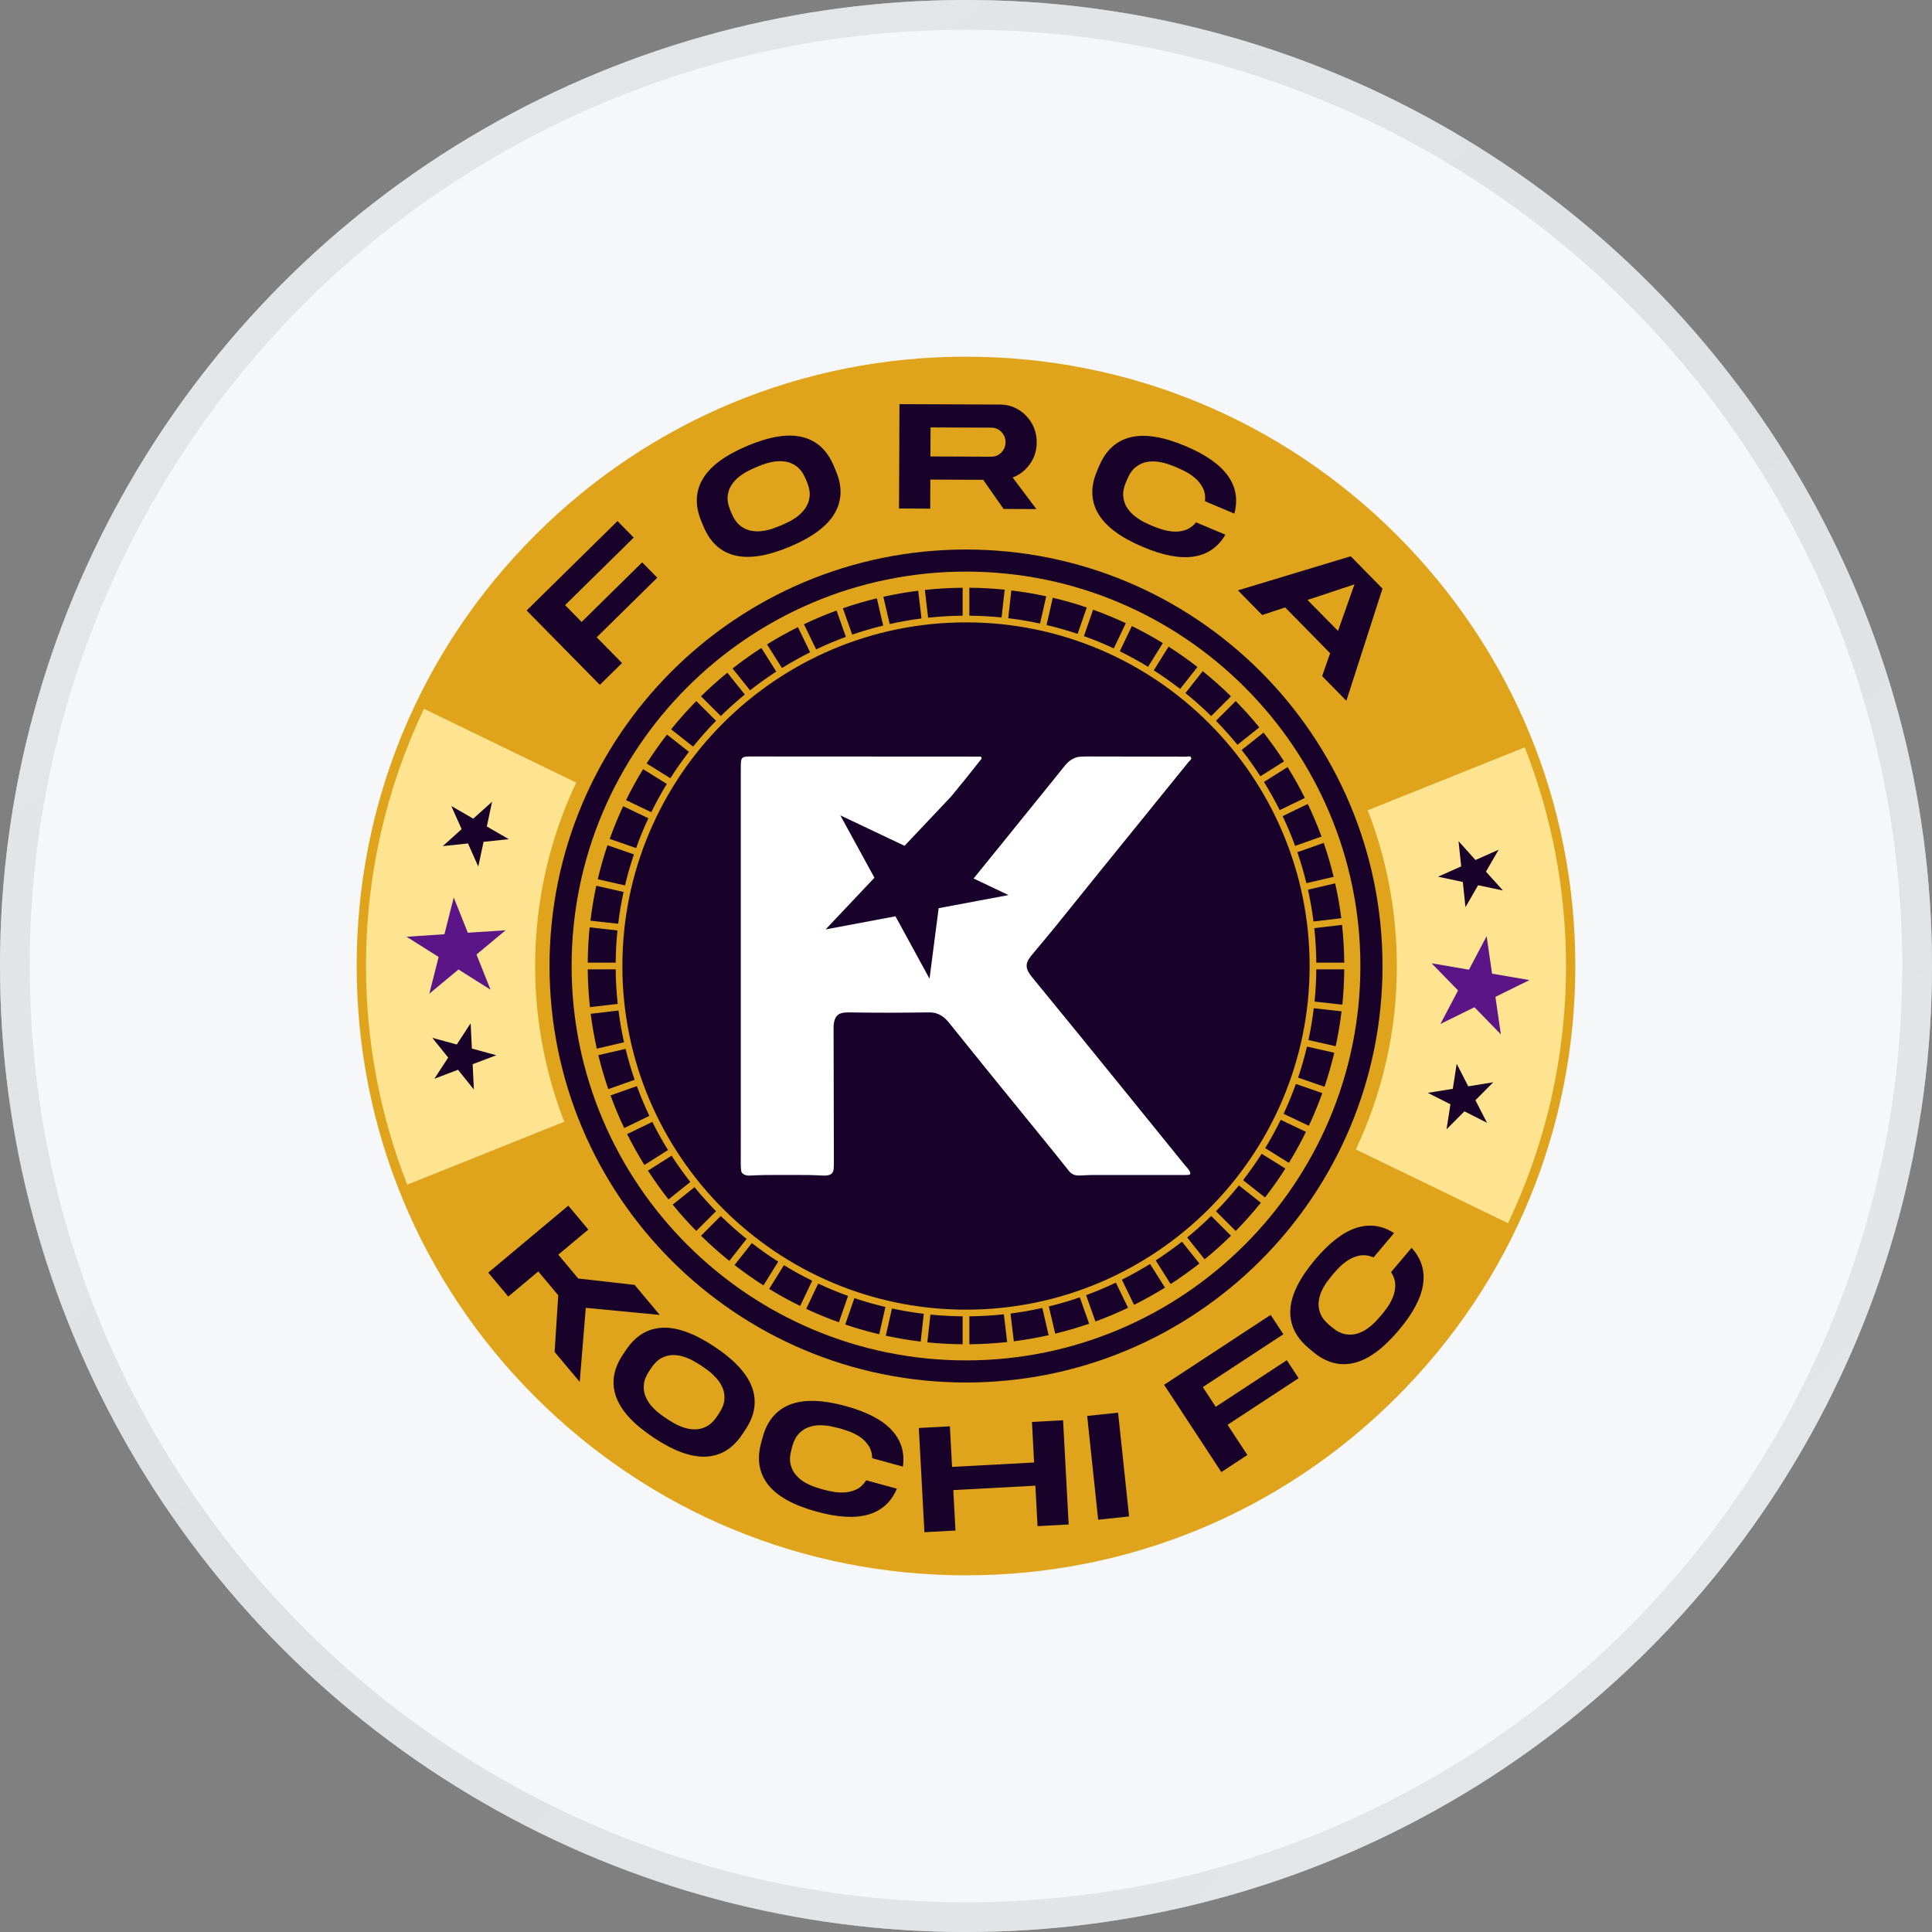 <svg width="65" height="65" viewBox="0 0 65 65" fill="none" xmlns="http://www.w3.org/2000/svg">
<rect x="0" y="0" width="65" height="65" fill="#808080" stroke="none"/>
<circle cx="32.5" cy="32.5" r="32.5" fill="#F5F7F8"/>
<circle cx="32.5" cy="32.5" r="32" stroke="url(#paint0_linear_587_590)" stroke-opacity="0.5"/>
<g clip-path="url(#clip0_587_590)">
<path d="M46.996 18.004C43.124 14.133 37.976 12 32.5 12C27.024 12 21.876 14.133 18.004 18.004C14.133 21.876 12 27.024 12 32.5C12 37.976 14.133 43.124 18.004 46.996C21.876 50.867 27.024 53 32.5 53C37.976 53 43.124 50.867 46.996 46.996C50.867 43.124 53 37.976 53 32.5C53 27.024 50.867 21.876 46.996 18.004Z" fill="#DFA41B"/>
<path d="M18.004 32.5C18.004 30.294 18.5 28.203 19.385 26.329L14.264 23.847C13.014 26.471 12.313 29.405 12.313 32.5C12.313 35.094 12.806 37.576 13.701 39.857L18.984 37.739C18.352 36.113 18.004 34.347 18.004 32.5H18.004Z" fill="#FEE390"/>
<path d="M51.299 25.143L46.016 27.261C46.648 28.887 46.996 30.653 46.996 32.5C46.996 34.706 46.5 36.797 45.615 38.671L50.736 41.153C51.986 38.529 52.687 35.595 52.687 32.5C52.687 29.905 52.195 27.424 51.299 25.143H51.299Z" fill="#FEE390"/>
<path d="M21.321 18.086L19.011 20.359L19.568 20.925L21.605 18.92L22.113 19.436L20.075 21.441L20.927 22.307L20.181 23.041L17.718 20.539L20.775 17.531L21.321 18.086V18.086Z" fill="#18022A"/>
<path d="M28.125 15.849C28.346 16.374 28.329 16.851 28.076 17.278C27.823 17.706 27.323 18.077 26.575 18.392C25.825 18.707 25.209 18.806 24.727 18.687C24.245 18.569 23.894 18.247 23.673 17.722L23.598 17.543C23.377 17.017 23.392 16.54 23.644 16.113C23.896 15.685 24.397 15.314 25.147 14.999C25.895 14.684 26.511 14.585 26.994 14.704C27.476 14.822 27.828 15.145 28.05 15.671L28.125 15.849ZM24.614 17.272C24.693 17.46 24.791 17.599 24.907 17.689C25.023 17.779 25.147 17.835 25.279 17.858C25.41 17.881 25.54 17.883 25.668 17.863C25.797 17.843 25.914 17.814 26.02 17.776C26.127 17.738 26.212 17.705 26.275 17.679C26.337 17.652 26.419 17.614 26.52 17.565C26.622 17.516 26.724 17.453 26.829 17.375C26.933 17.296 27.024 17.202 27.099 17.092C27.175 16.982 27.221 16.854 27.238 16.708C27.255 16.561 27.224 16.395 27.145 16.207L27.108 16.118C27.029 15.93 26.931 15.791 26.815 15.701C26.698 15.612 26.575 15.555 26.444 15.533C26.312 15.511 26.182 15.51 26.053 15.53C25.924 15.55 25.807 15.579 25.701 15.617C25.595 15.655 25.51 15.687 25.448 15.714C25.385 15.74 25.302 15.778 25.201 15.828C25.099 15.877 24.996 15.941 24.892 16.019C24.788 16.096 24.699 16.19 24.622 16.299C24.547 16.409 24.5 16.536 24.483 16.683C24.466 16.829 24.497 16.995 24.576 17.183L24.613 17.272H24.614Z" fill="#18022A"/>
<path d="M34.879 14.884C34.878 15.155 34.802 15.397 34.653 15.609C34.502 15.821 34.308 15.974 34.07 16.066L34.869 17.128L33.764 17.123L33.079 16.143L31.3 16.135L31.296 17.113L30.247 17.108L30.262 13.597H30.311L31.311 13.601L33.647 13.611C33.875 13.612 34.082 13.67 34.269 13.785C34.455 13.9 34.604 14.053 34.715 14.246C34.825 14.438 34.88 14.65 34.879 14.884H34.879ZM31.307 14.38L31.303 15.357L33.353 15.365C33.484 15.366 33.596 15.319 33.689 15.223C33.783 15.127 33.83 15.013 33.83 14.879C33.83 14.745 33.785 14.63 33.692 14.533C33.6 14.437 33.488 14.389 33.357 14.388L31.307 14.38V14.38Z" fill="#18022A"/>
<path d="M38.753 17.687C38.822 17.716 38.916 17.752 39.036 17.793C39.156 17.835 39.288 17.864 39.431 17.88C39.574 17.896 39.716 17.882 39.858 17.84C39.999 17.797 40.127 17.709 40.241 17.574L41.227 17.989C40.983 18.406 40.63 18.651 40.169 18.724C39.708 18.797 39.135 18.69 38.452 18.401C37.704 18.086 37.204 17.714 36.951 17.286C36.699 16.859 36.683 16.381 36.905 15.855L36.981 15.677C37.203 15.151 37.555 14.829 38.038 14.711C38.521 14.593 39.136 14.692 39.884 15.007C40.567 15.295 41.044 15.63 41.314 16.011C41.584 16.392 41.654 16.815 41.527 17.279L40.542 16.864C40.558 16.689 40.532 16.536 40.464 16.406C40.395 16.275 40.305 16.164 40.194 16.073C40.083 15.981 39.971 15.907 39.857 15.851C39.743 15.795 39.652 15.752 39.583 15.723C39.52 15.696 39.436 15.664 39.329 15.626C39.222 15.587 39.105 15.558 38.977 15.538C38.849 15.518 38.719 15.519 38.588 15.541C38.457 15.564 38.333 15.62 38.216 15.71C38.1 15.799 38.002 15.938 37.923 16.126L37.885 16.215C37.806 16.403 37.775 16.569 37.792 16.716C37.809 16.862 37.855 16.99 37.931 17.1C38.006 17.21 38.096 17.304 38.2 17.382C38.303 17.46 38.407 17.523 38.508 17.573C38.61 17.623 38.692 17.661 38.755 17.687L38.753 17.687Z" fill="#18022A"/>
<path d="M46.512 19.804L45.297 23.577L44.482 22.747L44.751 21.977L43.238 20.436L42.464 20.692L41.649 19.862L45.443 18.715L46.513 19.804H46.512ZM45.015 21.228L45.57 19.66L43.99 20.185L45.016 21.228H45.015Z" fill="#18022A"/>
<path d="M22.196 44.239L19.708 44.001L19.504 46.492L18.659 45.483L18.782 43.579L18.11 42.776L17.101 43.621L16.427 42.816L19.12 40.563L19.793 41.367L18.783 42.212L19.455 43.015L21.351 43.229L22.196 44.239Z" fill="#18022A"/>
<path d="M24.975 48.254C24.66 48.729 24.255 48.98 23.759 49.006C23.262 49.033 22.676 48.822 22 48.373C21.322 47.924 20.898 47.466 20.73 46.999C20.561 46.533 20.635 46.062 20.949 45.587L21.056 45.426C21.372 44.95 21.777 44.698 22.272 44.671C22.768 44.644 23.355 44.855 24.033 45.305C24.71 45.753 25.132 46.211 25.302 46.678C25.471 47.145 25.398 47.617 25.082 48.093L24.975 48.255V48.254ZM21.845 46.121C21.732 46.291 21.671 46.449 21.66 46.595C21.65 46.742 21.672 46.876 21.725 46.998C21.779 47.121 21.85 47.23 21.937 47.325C22.025 47.421 22.114 47.503 22.205 47.571C22.296 47.638 22.37 47.691 22.427 47.728C22.483 47.766 22.56 47.813 22.657 47.87C22.754 47.927 22.864 47.978 22.987 48.022C23.11 48.066 23.238 48.088 23.372 48.09C23.505 48.092 23.638 48.06 23.768 47.993C23.899 47.926 24.021 47.808 24.134 47.638L24.187 47.557C24.3 47.388 24.361 47.23 24.372 47.083C24.382 46.936 24.36 46.802 24.306 46.681C24.252 46.559 24.18 46.45 24.092 46.354C24.003 46.258 23.915 46.176 23.824 46.109C23.734 46.042 23.66 45.99 23.604 45.952C23.547 45.915 23.47 45.867 23.372 45.81C23.274 45.752 23.164 45.702 23.042 45.658C22.92 45.615 22.792 45.592 22.659 45.589C22.526 45.587 22.394 45.619 22.263 45.686C22.132 45.752 22.011 45.871 21.898 46.041L21.845 46.121L21.845 46.121Z" fill="#18022A"/>
<path d="M27.682 50.111C27.754 50.131 27.852 50.153 27.977 50.179C28.101 50.205 28.235 50.217 28.379 50.213C28.523 50.21 28.662 50.178 28.797 50.118C28.932 50.057 29.047 49.952 29.142 49.803L30.174 50.085C29.987 50.531 29.669 50.82 29.222 50.953C28.774 51.086 28.193 51.054 27.478 50.858C26.695 50.644 26.15 50.342 25.843 49.951C25.536 49.56 25.458 49.089 25.609 48.538L25.66 48.352C25.811 47.801 26.118 47.435 26.581 47.255C27.044 47.074 27.667 47.091 28.45 47.305C29.165 47.501 29.682 47.77 29.999 48.113C30.317 48.455 30.443 48.865 30.378 49.342L29.346 49.06C29.339 48.885 29.293 48.736 29.208 48.616C29.123 48.495 29.019 48.397 28.897 48.321C28.775 48.245 28.654 48.186 28.534 48.146C28.413 48.105 28.317 48.074 28.245 48.054C28.179 48.036 28.091 48.016 27.98 47.992C27.87 47.967 27.749 47.954 27.62 47.951C27.49 47.948 27.361 47.966 27.235 48.006C27.107 48.045 26.992 48.117 26.889 48.221C26.785 48.326 26.706 48.476 26.652 48.672L26.627 48.766C26.573 48.962 26.564 49.132 26.6 49.275C26.636 49.417 26.699 49.538 26.788 49.638C26.878 49.737 26.979 49.818 27.092 49.882C27.205 49.945 27.315 49.995 27.423 50.03C27.531 50.066 27.617 50.093 27.683 50.111H27.682Z" fill="#18022A"/>
<path d="M35.954 51.289L34.907 51.346L34.834 49.984L32.073 50.132L32.146 51.493L31.101 51.549L30.913 48.043L31.958 47.987L32.031 49.352L34.791 49.204L34.719 47.84L35.766 47.783L35.954 51.289H35.954Z" fill="#18022A"/>
<path d="M36.576 47.638L37.617 47.527L37.987 51.019L36.947 51.129L36.577 47.638H36.576Z" fill="#18022A"/>
<path d="M43.177 44.889L40.467 46.667L40.902 47.331L43.293 45.763L43.69 46.368L41.3 47.936L41.966 48.952L41.091 49.526L39.165 46.59L42.75 44.238L43.177 44.889V44.889Z" fill="#18022A"/>
<path d="M46.468 44.254C46.516 44.197 46.578 44.117 46.654 44.015C46.729 43.913 46.796 43.796 46.853 43.664C46.911 43.533 46.94 43.393 46.942 43.245C46.943 43.097 46.897 42.949 46.801 42.8L47.491 41.982C47.816 42.339 47.946 42.748 47.878 43.21C47.811 43.672 47.538 44.187 47.06 44.754C46.537 45.374 46.033 45.742 45.55 45.856C45.066 45.97 44.606 45.843 44.169 45.475L44.022 45.351C43.585 44.982 43.382 44.55 43.413 44.054C43.444 43.558 43.721 43 44.244 42.379C44.722 41.812 45.184 41.457 45.627 41.312C46.071 41.168 46.496 41.226 46.901 41.485L46.212 42.303C46.05 42.236 45.896 42.215 45.751 42.241C45.606 42.268 45.473 42.321 45.352 42.4C45.232 42.479 45.129 42.564 45.041 42.656C44.953 42.748 44.885 42.823 44.837 42.88C44.793 42.932 44.737 43.004 44.669 43.094C44.6 43.184 44.538 43.288 44.48 43.404C44.423 43.521 44.386 43.645 44.368 43.777C44.35 43.909 44.367 44.044 44.418 44.182C44.469 44.319 44.572 44.454 44.728 44.585L44.802 44.648C44.958 44.779 45.108 44.858 45.253 44.886C45.397 44.913 45.533 44.907 45.661 44.868C45.789 44.829 45.905 44.771 46.01 44.695C46.115 44.618 46.207 44.539 46.284 44.457C46.362 44.374 46.422 44.307 46.467 44.255L46.468 44.254Z" fill="#18022A"/>
<path d="M14.41 23.549C14.361 23.648 14.313 23.746 14.266 23.846C14.313 23.746 14.362 23.648 14.41 23.549Z" fill="#08083B"/>
<path d="M15.266 30.196L15.739 31.381L17.012 31.297L16.031 32.113L16.503 33.297L15.425 32.617L14.444 33.432L14.758 32.196L13.679 31.516L14.952 31.432L15.266 30.196Z" fill="#5C1586"/>
<path d="M16.556 26.973L16.378 27.806L17.117 28.233L16.269 28.322L16.091 29.155L15.745 28.377L14.898 28.466L15.531 27.896L15.184 27.117L15.922 27.543L16.556 26.973Z" fill="#18022A"/>
<path d="M15.834 34.427L15.876 35.278L16.698 35.502L15.902 35.804L15.943 36.655L15.409 35.991L14.613 36.294L15.079 35.581L14.545 34.917L15.368 35.141L15.834 34.427Z" fill="#18022A"/>
<path d="M50.016 31.496L49.422 32.624L48.165 32.409L49.055 33.322L48.461 34.451L49.606 33.887L50.495 34.8L50.312 33.538L51.457 32.974L50.199 32.758L50.016 31.496Z" fill="#5C1586"/>
<path d="M49.071 28.301L49.16 29.149L48.381 29.495L49.215 29.673L49.304 30.52L49.73 29.782L50.564 29.959L49.993 29.326L50.42 28.588L49.641 28.934L49.071 28.301Z" fill="#18022A"/>
<path d="M49.009 35.79L48.878 36.632L48.037 36.768L48.798 37.153L48.667 37.995L49.268 37.39L50.028 37.774L49.639 37.016L50.239 36.412L49.398 36.548L49.009 35.79Z" fill="#18022A"/>
<path d="M32.5 46.513C40.239 46.513 46.513 40.239 46.513 32.5C46.513 24.761 40.239 18.488 32.5 18.488C24.761 18.488 18.488 24.761 18.488 32.5C18.488 40.239 24.761 46.513 32.5 46.513Z" fill="#18022A"/>
<path d="M32.5 19.231C25.184 19.231 19.231 25.183 19.231 32.5C19.231 39.817 25.183 45.769 32.5 45.769C39.817 45.769 45.769 39.817 45.769 32.5C45.769 25.183 39.817 19.231 32.5 19.231ZM24.25 40.91C24.526 41.181 24.816 41.439 25.118 41.682L24.537 42.421C24.206 42.154 23.888 41.872 23.585 41.575L24.25 40.91ZM25.295 41.822C25.581 42.044 25.877 42.252 26.182 42.447L25.686 43.246C25.351 43.032 25.026 42.803 24.713 42.561L25.295 41.822H25.295ZM26.374 42.566C26.682 42.755 27 42.928 27.325 43.088L26.921 43.937C26.563 43.762 26.215 43.571 25.878 43.364L26.374 42.566L26.374 42.566ZM27.529 43.186C27.855 43.338 28.19 43.477 28.532 43.599L28.224 44.487C27.849 44.353 27.482 44.202 27.124 44.034L27.528 43.185L27.529 43.186ZM28.745 43.674C29.086 43.789 29.435 43.888 29.789 43.972L29.581 44.889C29.193 44.798 28.811 44.688 28.437 44.562L28.745 43.674ZM30.009 44.022C30.36 44.097 30.718 44.158 31.08 44.202L30.975 45.136C30.578 45.088 30.187 45.022 29.802 44.938L30.009 44.021V44.022ZM31.303 44.227C31.66 44.263 32.022 44.282 32.387 44.286V45.226C31.987 45.223 31.59 45.202 31.199 45.162L31.303 44.227ZM32.613 44.286C33.005 44.282 33.392 44.259 33.774 44.218L33.885 45.152C33.466 45.197 33.042 45.222 32.613 45.226V44.286ZM33.998 44.193C34.359 44.147 34.716 44.083 35.067 44.005L35.281 44.921C34.896 45.007 34.506 45.076 34.109 45.126L33.998 44.193ZM35.287 43.954C35.641 43.867 35.988 43.766 36.329 43.648L36.643 44.535C36.27 44.663 35.889 44.775 35.501 44.869L35.287 43.954ZM36.541 43.574C36.882 43.449 37.216 43.308 37.542 43.153L37.952 43.999C37.595 44.169 37.229 44.323 36.855 44.46L36.541 43.574L36.541 43.574ZM37.745 43.054C38.069 42.892 38.386 42.715 38.692 42.525L39.194 43.32C38.858 43.529 38.511 43.722 38.155 43.9L37.745 43.054ZM38.883 42.405C39.187 42.208 39.482 41.998 39.766 41.775L40.353 42.51C40.041 42.754 39.718 42.985 39.385 43.2L38.883 42.405ZM39.942 41.634C40.222 41.405 40.492 41.163 40.75 40.91L41.414 41.575C41.132 41.852 40.836 42.117 40.528 42.368L39.942 41.634H39.942ZM32.5 44.062C26.125 44.062 20.939 38.875 20.939 32.5C20.939 26.125 26.125 20.939 32.5 20.939C38.875 20.939 44.061 26.125 44.061 32.5C44.061 38.875 38.875 44.062 32.5 44.062ZM22.553 26.182L21.755 25.686C21.969 25.351 22.197 25.026 22.44 24.713L23.178 25.295C22.957 25.581 22.748 25.877 22.554 26.182L22.553 26.182ZM22.434 26.374C22.245 26.682 22.072 26.999 21.912 27.325L21.063 26.92C21.238 26.563 21.429 26.215 21.636 25.877L22.434 26.374ZM21.814 27.529C21.662 27.855 21.523 28.19 21.401 28.532L20.513 28.224C20.647 27.849 20.798 27.482 20.966 27.124L21.814 27.529H21.814ZM21.327 28.745C21.212 29.086 21.112 29.435 21.028 29.789L20.111 29.581C20.203 29.192 20.312 28.811 20.438 28.437L21.327 28.745V28.745ZM20.979 30.009C20.903 30.36 20.842 30.717 20.799 31.079L19.865 30.975C19.913 30.578 19.978 30.186 20.062 29.801L20.979 30.009H20.979ZM20.773 31.304C20.737 31.66 20.718 32.022 20.714 32.387H19.774C19.777 31.987 19.798 31.59 19.838 31.199L20.773 31.304H20.773ZM20.714 32.613C20.718 33.005 20.741 33.392 20.782 33.774L19.848 33.885C19.803 33.467 19.778 33.042 19.774 32.613H20.714ZM20.808 33.998C20.854 34.36 20.917 34.716 20.995 35.067L20.079 35.281C19.993 34.896 19.924 34.505 19.874 34.108L20.808 33.998V33.998ZM21.047 35.287C21.133 35.641 21.235 35.989 21.352 36.329L20.465 36.642C20.337 36.27 20.225 35.889 20.131 35.501L21.046 35.287H21.047ZM21.427 36.541C21.552 36.883 21.692 37.216 21.847 37.542L21.001 37.952C20.831 37.595 20.677 37.229 20.541 36.855L21.427 36.541ZM21.946 37.745C22.108 38.069 22.285 38.386 22.475 38.692L21.68 39.194C21.471 38.858 21.277 38.511 21.1 38.155L21.946 37.745H21.946ZM22.595 38.883C22.792 39.187 23.002 39.482 23.225 39.766L22.491 40.353C22.246 40.041 22.016 39.718 21.8 39.385L22.595 38.883H22.595ZM40.75 24.091C40.474 23.819 40.184 23.561 39.882 23.318L40.464 22.58C40.794 22.847 41.112 23.129 41.415 23.427L40.75 24.091V24.091ZM39.705 23.178C39.419 22.957 39.123 22.748 38.818 22.553L39.315 21.755C39.65 21.968 39.974 22.197 40.287 22.44L39.705 23.178H39.705ZM38.626 22.434C38.318 22.245 38.001 22.072 37.675 21.912L38.08 21.063C38.437 21.238 38.785 21.429 39.122 21.636L38.626 22.434H38.626ZM37.472 21.814C37.145 21.662 36.81 21.524 36.468 21.401L36.776 20.513C37.152 20.647 37.518 20.799 37.877 20.966L37.472 21.815L37.472 21.814ZM36.255 21.326C35.914 21.211 35.565 21.112 35.211 21.028L35.419 20.111C35.808 20.202 36.19 20.311 36.563 20.438L36.255 21.326H36.255ZM34.991 20.979C34.64 20.903 34.283 20.843 33.921 20.799L34.025 19.865C34.422 19.913 34.814 19.978 35.199 20.062L34.991 20.979V20.979ZM33.697 20.773C33.34 20.738 32.978 20.718 32.613 20.714V19.774C33.013 19.777 33.41 19.799 33.801 19.839L33.697 20.773ZM32.387 20.714C31.995 20.718 31.608 20.741 31.226 20.782L31.116 19.848C31.534 19.803 31.958 19.778 32.387 19.774V20.714ZM31.002 20.808C30.64 20.853 30.284 20.917 29.933 20.995L29.72 20.079C30.104 19.993 30.495 19.924 30.892 19.874L31.003 20.808H31.002ZM29.713 21.047C29.36 21.133 29.012 21.234 28.672 21.351L28.358 20.465C28.731 20.336 29.112 20.224 29.5 20.13L29.714 21.046L29.713 21.047ZM28.459 21.427C28.117 21.552 27.784 21.692 27.458 21.847L27.048 21.002C27.405 20.832 27.771 20.677 28.145 20.541L28.459 21.427V21.427ZM27.256 21.946C26.931 22.108 26.615 22.285 26.308 22.475L25.806 21.68C26.142 21.471 26.489 21.277 26.845 21.1L27.256 21.946V21.946ZM26.117 22.595C25.813 22.792 25.518 23.002 25.234 23.225L24.647 22.491C24.958 22.246 25.282 22.015 25.615 21.8L26.117 22.595ZM25.058 23.366C24.778 23.596 24.508 23.837 24.25 24.09L23.585 23.426C23.868 23.148 24.164 22.883 24.471 22.632L25.058 23.366H25.058ZM44.005 29.933L44.92 29.72C45.007 30.104 45.076 30.495 45.126 30.892L44.192 31.003C44.146 30.641 44.083 30.285 44.005 29.933V29.933ZM43.953 29.713C43.867 29.36 43.766 29.012 43.648 28.672L44.535 28.358C44.663 28.731 44.775 29.112 44.869 29.5L43.953 29.713ZM43.573 28.459C43.449 28.118 43.308 27.784 43.153 27.458L43.999 27.048C44.169 27.405 44.323 27.771 44.46 28.145L43.573 28.459ZM43.054 27.256C42.892 26.931 42.715 26.615 42.525 26.308L43.32 25.807C43.528 26.143 43.722 26.49 43.9 26.846L43.054 27.256ZM42.405 26.117C42.208 25.813 41.998 25.518 41.775 25.233L42.51 24.647C42.754 24.958 42.985 25.281 43.2 25.615L42.405 26.117V26.117ZM42.447 38.818L43.245 39.314C43.032 39.649 42.803 39.974 42.56 40.287L41.822 39.705C42.043 39.419 42.252 39.123 42.447 38.818L42.447 38.818ZM42.566 38.627C42.755 38.318 42.928 38.001 43.088 37.675L43.937 38.08C43.762 38.437 43.571 38.785 43.364 39.123L42.566 38.627ZM43.186 37.472C43.338 37.145 43.476 36.811 43.599 36.468L44.487 36.776C44.353 37.152 44.202 37.519 44.034 37.876L43.186 37.472ZM43.674 36.255C43.789 35.914 43.888 35.565 43.972 35.211L44.889 35.419C44.798 35.808 44.688 36.19 44.562 36.563L43.674 36.255V36.255ZM44.021 34.991C44.097 34.64 44.157 34.283 44.201 33.921L45.135 34.025C45.087 34.422 45.022 34.814 44.938 35.199L44.021 34.991H44.021ZM44.227 33.697C44.263 33.34 44.282 32.978 44.286 32.613H45.226C45.223 33.013 45.201 33.41 45.162 33.801L44.227 33.697H44.227ZM44.286 32.387C44.282 31.995 44.259 31.608 44.218 31.227L45.152 31.116C45.197 31.534 45.222 31.958 45.226 32.387H44.286ZM42.367 24.472L41.633 25.058C41.404 24.778 41.163 24.509 40.91 24.25L41.574 23.586C41.852 23.869 42.117 24.164 42.367 24.472V24.472ZM23.426 23.586L24.09 24.25C23.819 24.526 23.561 24.817 23.318 25.119L22.58 24.537C22.847 24.206 23.129 23.889 23.427 23.586H23.426ZM22.632 40.529L23.366 39.942C23.595 40.222 23.837 40.492 24.09 40.75L23.425 41.414C23.148 41.132 22.883 40.836 22.632 40.529V40.529ZM41.574 41.415L40.91 40.751C41.181 40.474 41.439 40.184 41.682 39.882L42.42 40.464C42.154 40.794 41.871 41.112 41.574 41.415Z" fill="#DFA41B"/>
<path d="M39.967 39.318C39.924 39.267 39.878 39.218 39.837 39.167C39.225 38.413 38.615 37.659 38.005 36.906C37.451 36.224 36.898 35.541 36.343 34.859C35.807 34.202 35.269 33.545 34.732 32.888C34.678 32.822 34.628 32.755 34.589 32.679C34.52 32.542 34.525 32.408 34.604 32.281C34.648 32.209 34.703 32.143 34.757 32.078C34.985 31.802 35.218 31.531 35.443 31.253C35.959 30.618 36.47 29.979 36.984 29.343C37.602 28.579 38.221 27.817 38.839 27.054C39.221 26.584 39.603 26.113 39.983 25.641C40.023 25.592 40.107 25.546 40.069 25.478C40.041 25.428 39.957 25.457 39.898 25.457C38.788 25.454 37.679 25.452 36.569 25.451C36.497 25.451 36.424 25.453 36.351 25.457C36.233 25.463 36.127 25.505 36.029 25.57C35.943 25.628 35.871 25.701 35.807 25.783C35.682 25.939 35.557 26.095 35.431 26.251C34.833 26.991 34.235 27.731 33.636 28.47C33.343 28.833 33.048 29.195 32.755 29.556L33.93 30.114L31.58 30.555L31.273 32.927L30.127 30.828L27.777 31.269L29.419 29.53L28.272 27.432L30.433 28.456L32.002 26.795C32.179 26.578 32.355 26.361 32.532 26.144C32.681 25.96 32.827 25.775 32.973 25.589C32.998 25.557 33.044 25.526 33.018 25.479C32.998 25.444 32.952 25.458 32.917 25.456C32.893 25.454 32.869 25.455 32.844 25.455C30.311 25.454 27.777 25.453 25.242 25.451C25.23 25.451 25.218 25.451 25.206 25.451C24.965 25.455 24.929 25.49 24.924 25.724C24.922 25.796 24.923 25.869 24.923 25.942C24.923 28.118 24.923 30.294 24.923 32.471C24.923 34.126 24.923 35.781 24.923 37.436C24.923 38.012 24.922 38.588 24.922 39.164C24.922 39.236 24.927 39.309 24.934 39.382C24.941 39.448 24.982 39.49 25.041 39.518C25.097 39.544 25.156 39.553 25.218 39.551C25.393 39.545 25.569 39.532 25.744 39.532C26.23 39.529 26.714 39.529 27.199 39.532C27.369 39.532 27.538 39.546 27.708 39.551C27.756 39.552 27.805 39.551 27.852 39.541C27.976 39.516 28.032 39.458 28.046 39.334C28.055 39.25 28.055 39.164 28.055 39.08C28.052 37.588 28.048 36.097 28.045 34.606C28.045 34.533 28.047 34.46 28.062 34.389C28.103 34.181 28.208 34.086 28.419 34.066C28.504 34.058 28.589 34.061 28.674 34.062C29.492 34.076 30.311 34.074 31.129 34.062C31.189 34.062 31.25 34.061 31.311 34.062C31.46 34.068 31.595 34.115 31.717 34.202C31.806 34.267 31.88 34.346 31.948 34.432C32.366 34.952 32.783 35.472 33.203 35.99C33.883 36.827 34.565 37.664 35.245 38.501C35.486 38.797 35.725 39.096 35.962 39.394C36.039 39.491 36.137 39.541 36.259 39.547C36.307 39.55 36.356 39.547 36.404 39.545C36.513 39.541 36.622 39.532 36.73 39.532C37.749 39.531 38.767 39.532 39.786 39.532C39.834 39.532 39.883 39.532 39.931 39.531C39.955 39.531 39.979 39.528 40.004 39.525C40.036 39.52 40.055 39.489 40.046 39.458C40.032 39.404 40 39.36 39.965 39.318L39.967 39.318Z" fill="white"/>
</g>
<defs>
<linearGradient id="paint0_linear_587_590" x1="7.613" y1="12.072" x2="52.117" y2="65" gradientUnits="userSpaceOnUse">
<stop stop-color="#D5D5D5"/>
<stop offset="0.465" stop-color="#CCCCCC"/>
<stop offset="0.995" stop-color="#D5D5D5"/>
</linearGradient>
<clipPath id="clip0_587_590">
<rect width="41" height="41" fill="white" transform="translate(12 12)"/>
</clipPath>
</defs>
</svg>

